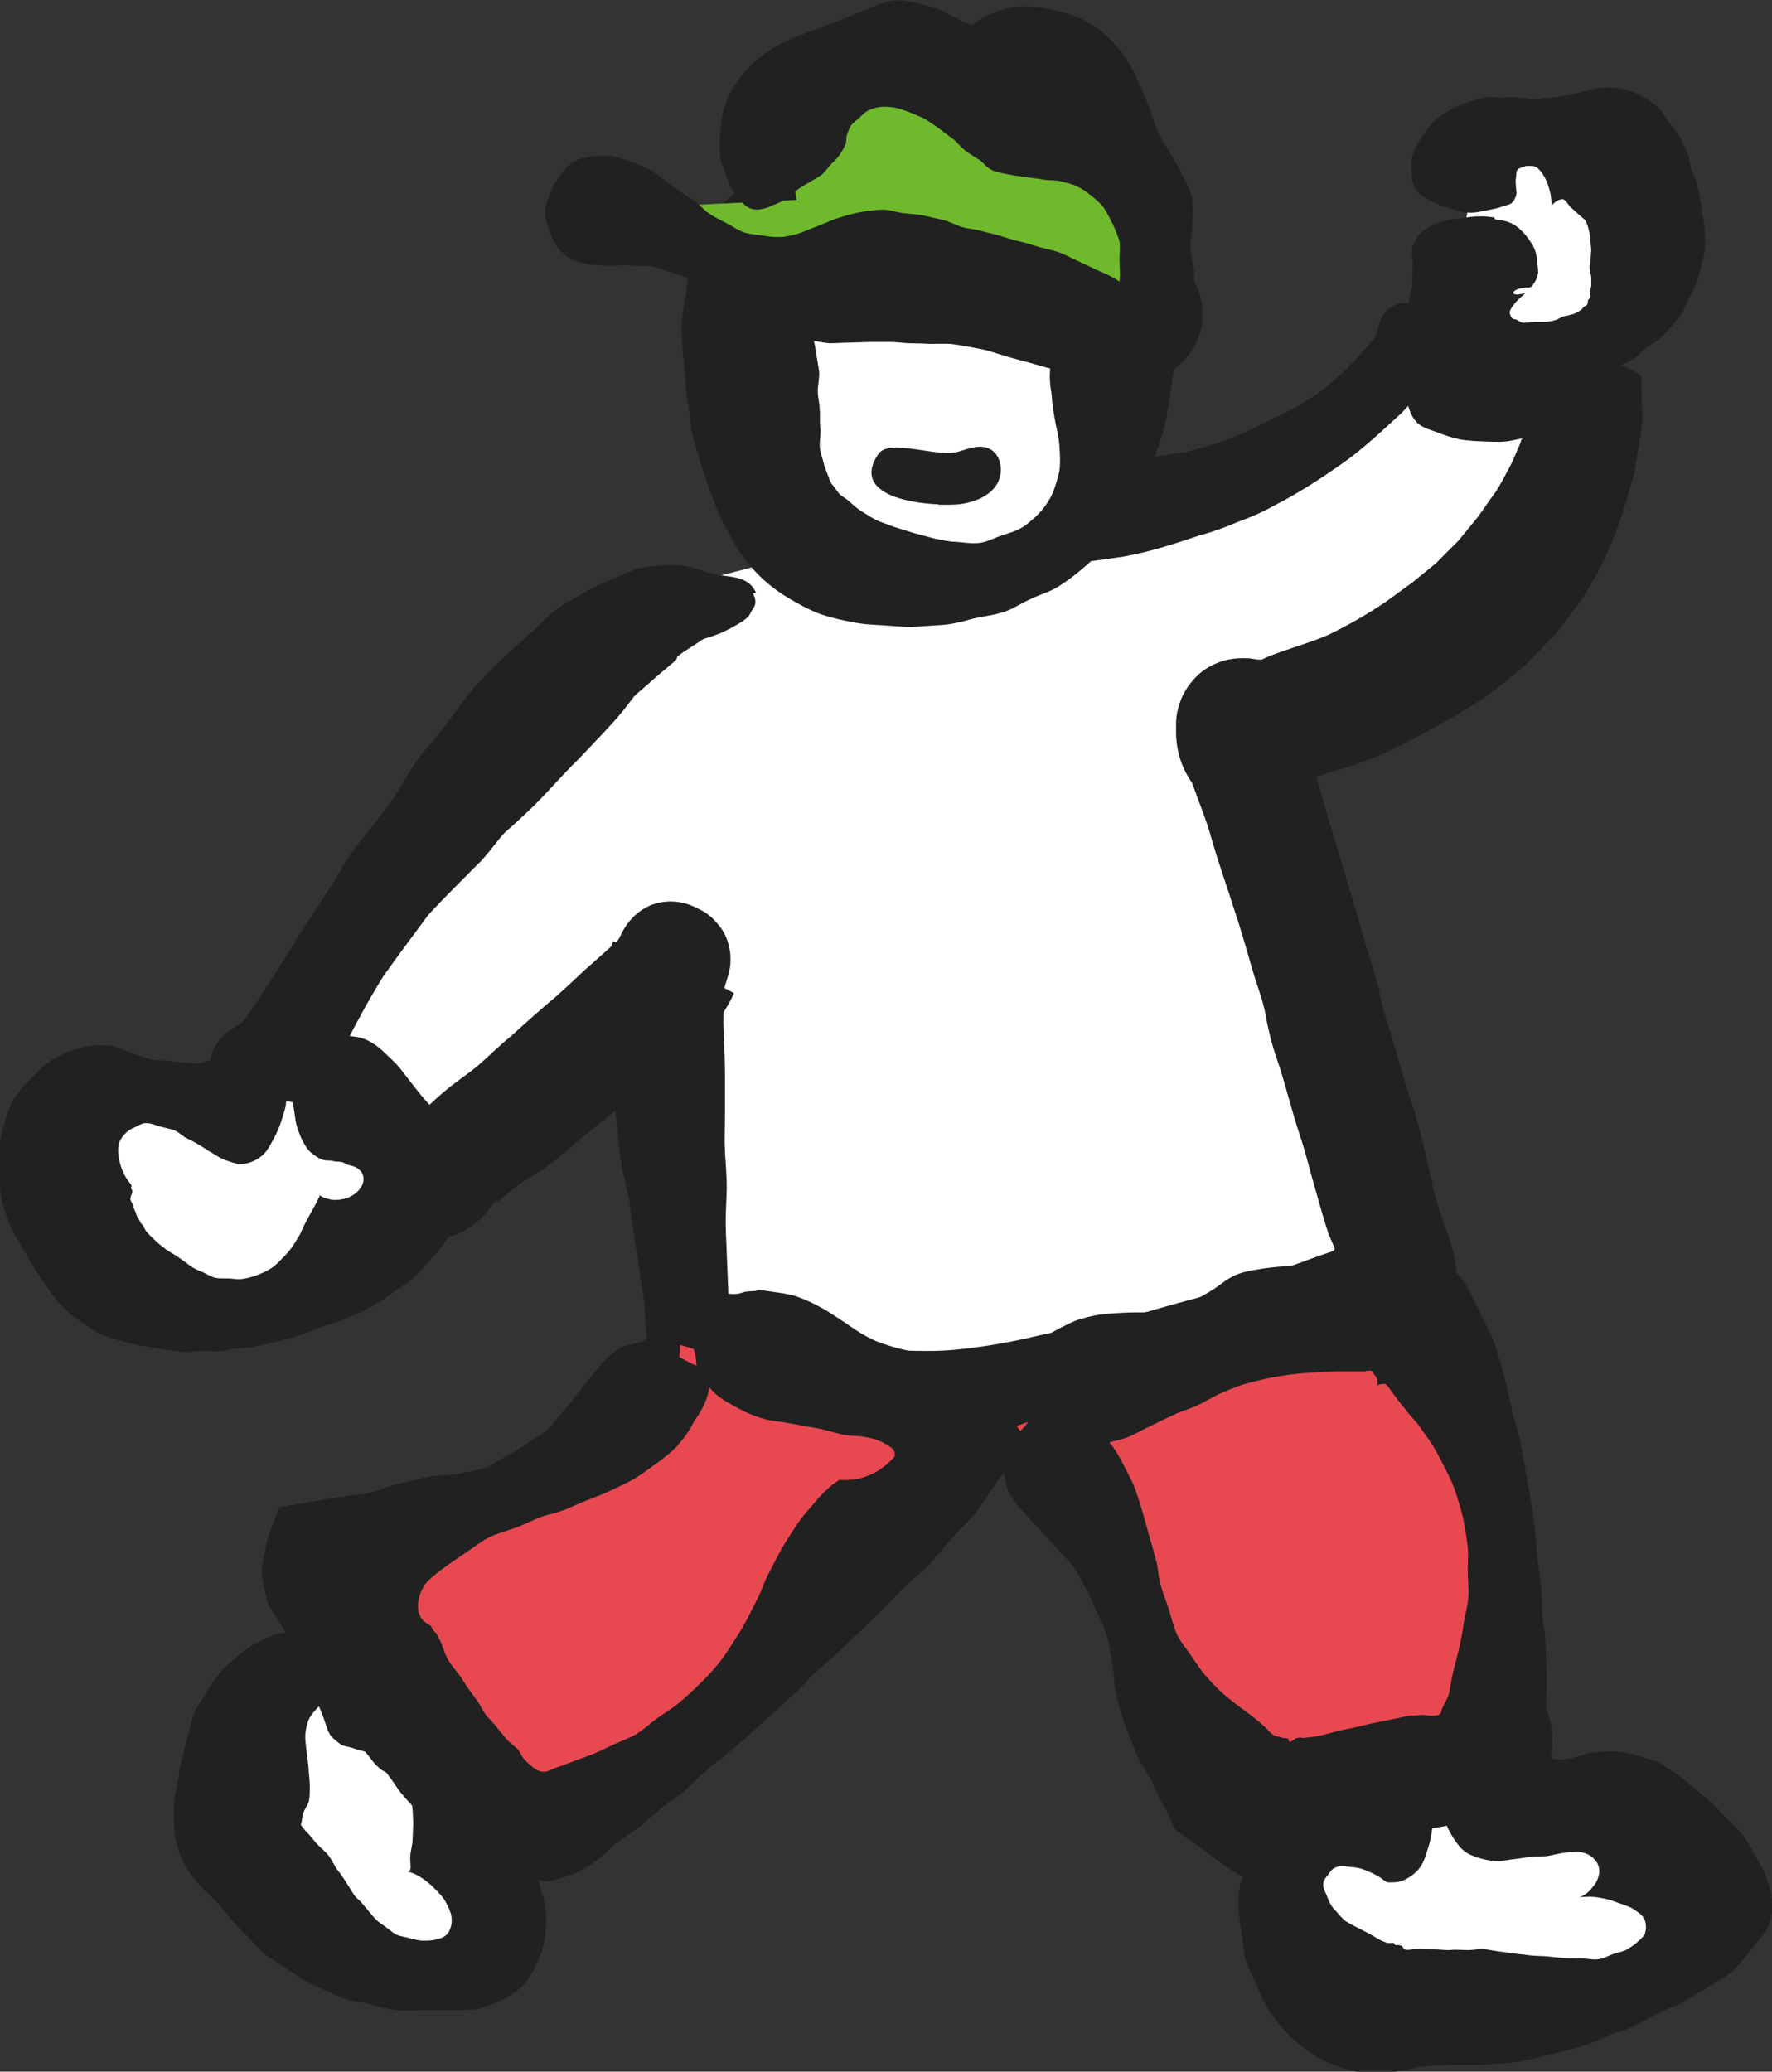 <?xml version="1.0" encoding="UTF-8"?>
<svg id="_レイヤー_2" data-name="レイヤー 2" xmlns="http://www.w3.org/2000/svg" viewBox="0 0 54.8 64.04">
  <rect x="0" y="0" width="54.8" height="64.04" fill="#333333" stroke="none"/>
  <defs>
    <style>
      .cls-1 {
        fill: #6fba2c;
      }

      .cls-2 {
        fill: #212121;
      }

      .cls-3 {
        fill: #fff;
      }

      .cls-4 {
        fill: #e84951;
      }
    </style>
  </defs>
  <g id="design">
    <g>
      <g>
        <g>
          <path class="cls-3" d="M23.26,17.52l9.22-1.25c8.14.13,11.19-6.31,11.19-6.31l6.44,2.04c-1.7,9.18-11.87,10.54-11.87,10.54l5.43,17.33c-18.32,7.14-22.63,1.7-22.63,1.7v-12.23l-7.91,7.25-5.35-3.39s7.23-11.82,12.31-14.84l3.16-.82Z"/>
          <path class="cls-2" d="M23.38,18.33c-.06-.16-.18-.31-.41-.41-.22-.1-.6-.11-.92-.18-.23-.04-.38-.13-.61-.19-.23-.06-.46-.08-.72-.09-.15,0-.33.02-.48.04-.12,0-.31.03-.52.07-.33.14-.67.28-1.02.43-.37.15-.67.35-1.02.54-.18.11-.31.17-.53.34-.2.17-.36.32-.5.46-.14.14-.25.24-.35.33-.15.14-.31.27-.46.41-.31.28-.62.57-.9.88-.57.56-.97,1.28-1.52,1.9l-.37.45c-.05.06-.14.17-.22.29l-.19.3c-.23.41-.3.53-.58.91-.44.64-1.02,1.25-1.44,1.94-.39.69-.84,1.32-1.27,2-.47.74-.91,1.48-1.39,2.19l-.36.52c-.1.15-.23.24-.41.34-.09.08-.23.08-.53.53-.15.25-.21.6-.17.86.02.11.05.24.08.31.03.07.06.13.09.19.06.12.1.17.16.25l.12.15c.09.1.19.21.33.33.18.15.46.28.6.33.16.06.13.06.2.09.1.06.12.1.33.24l.98.74.89.69c.13.11.21.19.35.31.14.13.38.32.49.41l.03.04s.04.06.05.09c.03.04-.03.01.17.23.16.2.6.51.98.61.37.11.64.12.84.12.22,0,.42,0,.81-.12.37-.09.89-.48,1.08-.75l.19-.25.03-.02s.05-.03.07-.04h.04c.1-.08.36-.3.49-.4.13-.1.22-.16.35-.25.13-.09.24-.16.36-.22.12-.07.37-.25.54-.38.19-.15.38-.3.59-.49.2-.18.25-.21.39-.33.32-.26.64-.52.96-.78.16-.13.25-.19.41-.3.19-.14.42-.33.59-.47l.96-.83c.25-.24.51-.48.78-.73.38-.34.71-.87.88-1.26l-.42-.22-.48-.26-.5-.28c-.26-.17-.31-.2-.41-.3-.13-.12-.08-.14-.08-.03,0,.09-.06.34-.19.61l-.07.13.04-.1c.03-.06.07-.13.11-.19.1-.14.11-.18.19-.27.19-.23.25-.05-.19-.15-.14-.03-.34-.07-.55-.15-.26-.08-.53-.16-.78-.25l-.39-.14s0-.02-.02,0l-.09.27c-.13.4-.18.81-.17,1.21,0,.18.01.35.02.51,0,.2,0,.45.02.64l.06.67.07.5c.04.37.08.73.11,1.09.04.43.09.6.12,1.05l.07.61c.03.2.07.48.1.63.07.23.13.55.18.79.03.12.04.33.07.53.03.18.05.36.08.55.11.69.21,1.37.32,2.07.05.46.02,1.01.15,1.46.06.24.14.46.27.66.13.22.35.31.56.4.42.2.92.34,1.33.48.39.13.76.25,1.15.32.77.18,1.56.33,2.34.4.79.05,1.59.05,2.37.04.39,0,.79,0,1.18,0l1.18-.06c.78-.07,1.57-.21,2.33-.36.76-.12,1.5-.17,2.25-.27.8-.1,1.57-.26,2.32-.39.79-.13,1.53-.3,2.27-.49.79-.23,1.6-.46,2.36-.68.53-.16,1.1-.29,1.62-.48.48-.23.95-.46,1.43-.69.09-.22.05-.53.05-.76-.02-.23-.03-.46-.07-.74-.06-.57-.35-1.15-.53-1.75-.25-.89-.35-1.51-.56-2.32-.09-.37-.25-.87-.36-1.17-.11-.35-.21-.7-.33-1.12l-.17-.61-.19-.58-.13-.46c-.04-.18-.08-.37-.12-.56-.07-.28-.13-.49-.2-.7l-.19-.59c-.1-.35-.2-.71-.3-1.06-.23-.75-.45-1.51-.68-2.27l-.16-.53c-.05-.17-.07-.25-.13-.46-.06-.23-.14-.5-.2-.69l-.17-.56-.15-.55c-.07-.26-.17-.5-.29-.74l-.07-.15s-.01-.02,0-.02h0s-.36.19-.36.19l-.31.16c-.33.16-.37.17-.42.19-.03.01,0,0,.05-.01.15-.03.39-.06.81-.06h.33c.11,0,.03,0,.06,0h0s0,0,0,0h0s-.76-.05-.76-.05h-.02s-.18,0-.18,0c-.12,0-.23-.02-.35-.05-.39-.04-.58-.21-.53-.17,0,0,.01.04.02.09,0,.02,0,.13,0,.25,0,.05-.01.11-.03.16.04-.3-.36,2.61-.19,1.38h0s0,0,0,0h0s0,0,0,0c0,0-.05,0,0,0,.35.09.7.13,1.06.11.36-.02.72-.11.97-.2.42-.13.85-.27,1.27-.4.85-.23,1.63-.61,2.4-1.02.77-.42,1.58-.86,2.29-1.38.35-.28.69-.54,1.01-.83l.9-.93c.27-.33.52-.67.77-1,.23-.35.42-.71.62-1.06.39-.78.67-1.54.9-2.4.06-.22.12-.38.17-.63l.12-.74.11-.71c.02-.23-.02-.42-.02-.64,0-.21,0-.42-.01-.63v-.16s-.09-.07-.14-.1c-.1-.06-.21-.12-.31-.17-.11-.05-.22-.08-.34-.1l-.09-.02s-.02-.05-.03-.07c-.05-.02-.11-.03-.17-.05-.24-.06-.49-.14-.75-.2-1.01-.26-1.68-.46-2.42-.66-.38-.11-.68-.22-1.1-.36-.2-.07-.4-.12-.54-.18-.15-.05-.3-.16-.59-.25-.28-.08-.49-.1-.73-.11-.13.01-.34-.03-.66.23-.14.14-.2.3-.23.39l-.04.16c-.05.28-.23.48-.44.68-.44.54-.98,1.02-1.52,1.41-.47.3-.88.53-1.36.74-.5.28-1.11.54-1.71.75-.28.08-.57.16-.86.24-.3.05-.6.09-.91.14-.6.07-1.2.15-1.83.12-.5,0-1.01.01-1.52.02h-.13s-.1,0-.1,0c-.19.02-.38.03-.56.05l-.59.07-.49.05c-.24.02-.77.06-1.14.12-.16.02-.33.05-.49.07-.18.02-.42.06-.61.09-.36.06-.85.18-1.12.26-.33.09-.65.17-.97.26-.32.1-.59.19-.91.3-.31.11-.54.23-.72.34-.2.11-.37.23-.49.33-.21.2-.65.39-.75.62-.13.22-.32.47-.16.65.08.09.23.16.4.23.16.07.35.17.58.24.52.17.94.26,1.47.31.31.03.68.04,1.04.03.34-.01.69-.02,1.11-.07.73-.11,1.42-.13,2.31-.28.17-.02.34-.05.52-.07.21-.03.42-.06.62-.1l.62-.13c.19-.04.32-.07.5-.1l.15-.02h-.14c.76-.07,1.52-.16,2.3-.28.86-.15,1.63-.41,2.38-.66.42-.11.81-.26,1.19-.42.39-.14.76-.3,1.11-.5.75-.38,1.42-.82,2.08-1.28.66-.46,1.27-1.04,1.86-1.58l.83-.89c.17-.2.33-.43.45-.68.06-.13.11-.26.15-.39l.05-.2.02-.1v-.02s0,0,0,0l-.65-.12-.11-.02-.31-.06c-.43-.1-.28-.18-.23.01.06.23.11.45.12,1.35.04.01.08.03.09.04,0-.01,0,.05,0-.03l.03-.24.03-.18.02-.1s0,0-.05.15c-.05.14-.09.23-.16.4-.02.07,0,.03,0,.04.02.03.11.08.21.14.18.12.51.25.6.31.12.07.24.14.36.21.14.08.39.2.58.28.36.16.8.33,1.08.45.87.35.61.32.67.37.02.03-.06.09-.07.1h0s0,.02,0,.02c0-.01-.04.09-.05.13-.11.23-.16.41-.31.69-.15.27-.28.55-.46.81-.19.25-.36.52-.55.77l-.59.72c-.23.22-.45.45-.68.68l-.75.61c-.27.19-.53.39-.8.58-.56.38-1.15.72-1.77,1.02-.61.27-1.39.47-1.92.7-.11.05-.1.05-.16.07-.02,0-.05,0-.07,0h-.04s-.27-.04-.27-.04c-.17,0-.73-.07-1.36.34-.28.18-.53.51-.61.66-.06.1-.11.2-.15.31l-.06.18c-.08.29-.07.36-.08.53v.29c0,.2.03.49.13.81.1.32.26.57.29.62.03.04.06.08.08.12.19.54.45,1.18.56,1.59.29,1.01.5,1.55.76,2.38.12.36.23.72.34,1.1.11.37.2.73.36,1.2.13.37.22.71.26.94.02.16.11.55.17.77.06.23.14.47.22.7.21.62.41,1.48.71,2.36.11.35.21.72.31,1.1.12.41.23.82.35,1.23l.17.55s.04.09.06.14l.12.28c.06.13-.09.14-.17.17l-.32.11c-.66.24-1.33.48-1.99.72-.76.28-1.53.52-2.31.72-.78.21-1.53.46-2.32.62-.78.17-1.58.28-2.35.47-.77.17-1.55.3-2.33.37-.78.07-1.57,0-2.33.01-.76,0-1.51-.04-2.21-.22-.37-.06-.68-.18-1.03-.25-.18-.04-.33-.09-.48-.15l-.23-.09-.15-.05c-.11-.03-.15-.06-.23-.09-.07-.03-.16-.03-.21-.09-.07-.14-.07-.29-.06-.44-.03-.75-.06-1.5-.09-2.24-.02-.47,0-.64.02-1.22.02-.43-.04-1.07-.05-1.31-.02-.37,0-.7,0-1.19,0-.42,0-.83,0-1.24,0-.4-.03-.94-.04-1.25-.02-.4,0-.65.02-1.18v-.04c0-.09,0-.17.03-.25l.09-.29c.03-.12.08-.28.07-.56,0-.25-.1-.62-.27-.87-.37-.5-.6-.56-.83-.68l-.19-.08c-.09-.03-.19-.05-.28-.07-.1-.02-.27-.03-.4-.02-.16.01-.35.05-.51.12-.34.14-.57.39-.67.52-.12.16-.17.25-.21.33l-.08.16c-.04.07-.09.13-.15.17l-.67.6c-.23.19-.55.5-.73.67l-.41.37-.47.4c-.32.28-.63.56-.94.84-.28.22-.75.68-.93.83-.29.26-.46.35-.91.7-.21.17-.39.32-.6.52-.22.21-.26.24-.48.42-.23.19-.42.41-.59.65-.04.05-.1.14-.1.14h0s.22.14.22.14l.4.28c.09.06.23.17.27.2.18.16.09.13.04-.05-.03-.08-.04-.15-.08-.29-.01-.06-.02-.12-.03-.19l-.04-.25-.02-.26v-.11s0,0,0,0c0,0,0,0,0,.03v.13c.02.17.01.37.01.48.01.54-.22.75,0,.45.04-.05.12-.14.18-.21l.48-.48c.15-.15.13-.11.13-.11,0,0,0,0,0,0l-.03-.04c-.07-.09-.15-.18-.23-.26-.16-.17-.34-.32-.53-.46-.17-.13-.21-.17-.31-.27-.68-.58-1.19-.94-1.77-1.37l-.87-.63c-.28-.19-.57-.36-.9-.47l-.22-.08h0s0,0,0,0h0s-.07.2-.07.2l-.08.23-.12.36-.11.28c-.16.38-.12.22.02.07.08-.1.16-.17.29-.31.11-.1.28-.25.45-.4l.13-.1h0s0,0,0,0l-.81.64h0s-.02.02-.02.02l-.06.06c-.09.07-.18.14-.27.2l-.22.13c-.06.03-.15.06-.17.07-.19.06-.13-.08.13.22.09.09.08.1.28.35l.23.31.32.47.18.26h0s0,0,0,0h0s0,0,0,0l.09-.06c.47-.32.83-.73,1.08-1.17l.1-.17.05-.1.1-.19.19-.37c.39-.78.8-1.55,1.28-2.32.49-.69.94-1.28,1.38-1.88.52-.57,1.03-1.06,1.55-1.59.1-.08.33-.36.47-.54.15-.19.26-.33.34-.41.04-.04.07-.07.09-.08l.2-.18.41-.38c.54-.5,1.03-1.1,1.57-1.62l.76-.8.43-.47c.19-.22.33-.4.42-.52l.1-.13s0-.02.09-.1l.38-.33c.25-.23.49-.42.7-.6.06-.05.14-.12.17-.16.01-.03.02-.05.02-.07.13-.13.57-.39.73-.5.04-.03.06-.05.16-.08.1-.03.26-.08.38-.13.26-.1.42-.2.6-.3.44-.25.36-.33.47-.47.14-.19.07-.35,0-.5Z"/>
        </g>
        <g>
          <path class="cls-3" d="M45.38,6.56s.47-3.34,2.83-2.98c2.36.35,4.04,5.9,1.9,7.2-2.14,1.3-5.56,0-5.56,0l.83-4.22Z"/>
          <path class="cls-2" d="M46.21,6.72c-.17-.02-.33-.04-.5-.03-.17,0-.32.03-.48.05-.21.03-.41.05-.57.09-.19.05-.34.12-.47.19-.14.08-.27.18-.35.29-.08.12-.14.25-.17.38-.03.13.02.27.02.41-.01.18-.01.39-.01.59.01.19-.08.39-.1.59-.01.19.01.36.01.54,0,.19,0,.36-.05.54-.04.17-.09.35-.13.55-.04.19-.06.4-.07.61,0,.2,0,.42.08.6.06.16.07.27.12.41.05.13.09.31.23.47.12.18.38.26.61.34.24.09.48.18.76.24.27.05.58.06.87.07.27.01.52.02.78-.04.12-.03.25-.05.38-.08.11-.03.17-.07.26-.11.15-.08.31-.16.45-.26.14-.09.27-.27.4-.38.13-.12.26-.25.39-.37.13-.12.26-.21.38-.31.12-.1.24-.2.35-.3.12-.09.25-.18.38-.27.13-.09.26-.17.38-.25l.09-.05c.1-.05.22-.1.32-.17.13-.09.22-.21.34-.31.12-.1.27-.16.4-.27.13-.11.25-.24.36-.37.12-.14.24-.28.34-.43.11-.16.17-.36.25-.5.08-.16.16-.32.22-.48.05-.16.09-.32.13-.48.04-.16.09-.33.11-.5.02-.17,0-.34,0-.52.01-.17-.02-.33-.06-.5-.04-.16-.03-.32-.07-.49-.03-.16-.07-.32-.1-.49-.02-.17-.12-.31-.18-.47-.05-.16-.06-.34-.12-.5-.06-.16-.14-.31-.22-.47-.08-.16-.17-.26-.33-.47-.14-.19-.26-.41-.44-.56-.18-.15-.38-.26-.57-.35-.19-.09-.39-.15-.59-.18-.21-.03-.42-.02-.62,0-.2.03-.38.09-.56.14-.18.05-.35.08-.52.11-.16.03-.31.04-.46.05-.16,0-.31.07-.46.06-.15,0-.31-.07-.48-.07-.1,0-.2,0-.29,0-.07,0-.14,0-.21.01-.14,0-.29-.03-.43-.02-.16.02-.33.08-.52.13-.17.05-.35.12-.53.21-.17.09-.35.2-.52.33-.17.14-.3.33-.43.51-.13.18-.25.4-.32.6-.04.14-.05.26-.04.48,0,.21.03.43.14.62.11.15.27.23.44.32.17.09.34.16.54.22.19.06.39.13.59.15.2.02.39-.02.58-.06.22-.04.4-.08.53-.13.15-.04.25-.07.3-.12.05-.05.12-.18.13-.29,0-.06-.02-.14-.02-.22,0-.08-.02-.16,0-.24.02-.08,0-.19.04-.25.04-.07.13-.07.19-.1.06-.03.13-.04.21-.03.06,0,.1,0,.16.02.02,0,.04.02.05.03.07.05.15.15.21.25.06.09.11.22.15.34.04.13.06.2.07.29.01.09.02.13.02.18,0,.04,0,.09,0,.1,0,.01,0-.01.02-.02,0,0,0,.01.02,0,.02-.02.06-.07.1-.09.03-.02.08-.05.13-.06.05,0,.06-.05.15.03.07.06.11.15.18.21l.22.2c.07.07.17.13.23.21.05.09.08.18.1.28.03.1.05.19.05.29,0,.11.02.21.03.31,0,.1-.02.2-.02.3,0,.1-.04.19-.03.29,0,.09.04.18.05.28,0,.09,0,.16,0,.24,0,.09-.03.12-.03.15,0,.03-.01.07-.02.1,0,.03.03.09.02.13,0,.04-.06.05-.07.09-.01.04,0,.1-.03.14-.01.02-.03.02-.04.03-.02.01-.05.02-.06.04-.03.03-.06.07-.1.1-.06.04-.14.09-.23.12l-.29.07c-.1.03-.19.1-.28.12-.1.03-.2.05-.31.05h-.33s-.18.02-.18.02c-.06,0-.13.02-.19,0-.06-.01-.1-.06-.15-.08-.05-.02-.12-.02-.15-.05-.04-.03-.06-.09-.07-.12-.01-.04-.02-.07,0-.12.02-.05.06-.11.12-.19.06-.08.14-.16.2-.21.06-.06.13-.11.14-.13.02-.02-.1.02-.18.03-.09.01-.15,0-.18-.03-.02-.03.02-.07.07-.1.06-.04.15-.06.25-.07.09-.03.16.02.24-.04.09-.1.16-.22.19-.35.04-.12,0-.26-.01-.38-.01-.13-.02-.27-.08-.42-.06-.15-.16-.29-.27-.43-.13-.15-.27-.3-.48-.39-.15-.07-.32-.09-.48-.11Z"/>
        </g>
        <g>
          <path class="cls-3" d="M8.88,34.04c-2.55-.44-5.63.04-6.5,1.42-.78,1.25-.15,3.04,1.09,3.85,2.05,1.33,9,.89,9.11-2.4.05-1.56-1.65-2.51-3.7-2.87Z"/>
          <path class="cls-2" d="M9.03,33.23c-.02.17-.03.33-.02.51.01.17.04.33.07.49.04.22.05.42.1.58.06.2.12.35.19.48.08.15.16.27.26.35.1.08.21.16.32.2.11.05.24.02.35.05.11.03.16.01.25.03.08,0,.13.07.22.09.08.02.19.04.26.09.08.05.16.12.19.21.03.09.03.18,0,.28-.03.09-.1.18-.18.26-.08.07-.17.13-.27.17-.1.04-.22.06-.32.07-.1.01-.23,0-.3-.03-.08-.02-.13-.03-.18-.06-.05-.02-.1-.07-.11-.08-.01-.01,0,0,.02.03.03.01-.05.11-.08.2-.05.1-.11.2-.17.31-.07.12-.13.24-.2.37-.07.13-.12.28-.2.41-.08.13-.16.26-.25.38-.09.12-.2.23-.31.34-.1.11-.22.21-.34.28-.12.07-.26.13-.39.18-.13.05-.28.09-.42.11-.14.03-.28,0-.43-.01-.14-.01-.29.01-.43-.02-.14-.03-.27-.12-.4-.18-.14-.05-.27-.11-.39-.2-.12-.09-.24-.18-.36-.26-.12-.09-.24-.14-.35-.22-.11-.08-.22-.16-.32-.26-.1-.09-.19-.17-.26-.25-.07-.07-.13-.18-.14-.22-.02-.05-.07-.07-.09-.11-.02-.04-.05-.11-.09-.16-.04-.05-.05-.15-.09-.22-.03-.06-.06-.13-.07-.19-.01-.06-.07-.11-.07-.17,0-.04.05-.17.06-.18,0-.03,0-.05,0-.08,0-.02-.04-.05-.04-.08,0-.03.04-.05.01-.09-.02-.04-.08-.1-.12-.16-.04-.06-.09-.14-.13-.24-.05-.1-.09-.22-.12-.36-.03-.13-.05-.28-.03-.42.01-.14.08-.26.18-.37.09-.11.2-.18.32-.23.12-.05.24-.15.39-.13.14,0,.29.08.43.11.14.04.28.06.41.11.11.04.21.14.32.21.12.07.25.12.38.2.12.07.23.14.35.22.11.06.23.14.35.21.12.07.24.1.35.14.12.04.23.07.35.06.12-.01.23-.03.35-.09.11-.05.23-.12.34-.24.11-.12.2-.29.29-.46.09-.17.17-.35.23-.54.06-.2.14-.4.15-.6.01-.2-.04-.39-.09-.58-.06-.22-.11-.4-.21-.53-.12-.16-.26-.26-.42-.32-.16-.05-.33-.1-.51-.07-.16.02-.33.06-.5.09-.16.03-.32.08-.49.1-.17.01-.32.12-.47.13-.17.02-.33-.02-.49-.03-.16,0-.32-.03-.49-.05-.16-.01-.33,0-.51-.04-.16-.04-.33-.11-.52-.17-.17-.05-.34-.14-.53-.21-.2-.06-.4-.06-.61-.06-.21,0-.43.05-.65.12-.21.06-.53.19-.77.35-.25.16-.46.37-.66.59-.2.21-.41.43-.55.69-.14.26-.21.53-.29.81-.07.27-.1.55-.12.83-.02.28-.02.55.01.82.03.27.05.55.13.8.08.25.18.53.27.71.1.22.24.41.35.61.12.2.23.39.35.59.12.19.24.37.37.55.12.2.28.39.46.58.17.19.4.37.63.53.23.15.48.31.7.4.22.09.44.14.63.19.2.06.38.11.58.13l.58.1.58.08c.2.03.38-.02.57-.03.19-.01.37.03.56.01.19-.01.37-.06.55-.08.18-.02.37-.03.56-.06l.54-.12.54-.13.54-.17c.18-.06.34-.16.52-.21.18-.06.36-.1.53-.17l.52-.22c.17-.08.35-.17.53-.27.17-.09.39-.25.58-.39.2-.14.42-.26.6-.42.19-.16.34-.35.51-.53.17-.18.33-.37.48-.57.15-.2.27-.43.39-.65.11-.2.22-.41.3-.64.08-.22.15-.46.18-.7.03-.25.05-.5-.02-.75-.08-.34-.3-.58-.51-.79-.24-.23-.45-.43-.67-.63-.21-.19-.36-.38-.52-.58-.16-.2-.32-.41-.49-.63-.15-.2-.42-.43-.56-.57-.16-.15-.35-.28-.54-.36-.19-.08-.4-.1-.6-.11-.2-.01-.4-.03-.59.02-.19.04-.37.13-.54.23-.19.11-.37.24-.48.44-.08.14-.09.31-.11.48Z"/>
        </g>
        <g>
          <path class="cls-3" d="M14.18,54.06c-.78-.77-1.66-1.44-2.6-1.99-.2-.12-.4-.23-.63-.26-1.7-.24-3.55,3.17-3.72,4.5-.03.19-.03.39.04.57.08.22.26.4.43.56,1.12,1.09,2.3,2.21,3.78,2.71.78.26,1.6.34,2.42.38.42.02.88.02,1.21-.24.48-.39.44-1.13.31-1.73-.39-1.68-1.24-3.5-2.48-4.71-.57-.55-2.04-1.71-3.07-1.57-.17.02-.33.08-.5.21"/>
          <path class="cls-2" d="M8.87,51.81c.11.13.23.24.37.35.14.1.28.19.4.3.16.15.25.33.3.47.07.17.11.31.15.42.04.13.09.25.16.33.07.08.17.15.28.24.11.07.25.07.39.12.12.05.26.07.4.12.13.06.23.18.37.24.13.06.28.11.41.19.14.09.24.22.33.35.09.14.16.28.22.43.06.14.1.3.1.49.02.17.02.34.03.51l-.02.49c0,.16-.06.34-.07.5-.02.14.03.36,0,.42-.02.08-.09.08-.11.08-.02,0,.01,0,.04,0,.03,0,.09.02.16.05.07.03.16.07.26.14.11.07.21.15.33.26.11.11.27.26.37.41.09.15.17.31.21.46.01.06.02.12.02.18,0,.08-.01.15-.03.21-.03.11-.08.21-.17.27-.08.06-.19.1-.31.12-.12.03-.25.03-.39.03-.14,0-.28-.05-.42-.08-.13-.04-.27-.05-.4-.11-.11-.06-.25-.18-.37-.27-.14-.08-.26-.19-.36-.31-.1-.12-.2-.24-.3-.36-.1-.13-.22-.19-.3-.33l-.25-.4c-.09-.13-.17-.25-.26-.36-.09-.13-.15-.29-.25-.41-.09-.12-.22-.22-.33-.33-.1-.1-.2-.25-.32-.37-.12-.11-.2-.26-.31-.39-.1-.11-.26-.27-.27-.32h0s-.24.19-.24.19c-.15.13-.28.22-.37.28-.2.13-.27.16-.36.19.08-.03.23-.06.49-.06.19-.02,1.01.06.8.02.02-.01.02-.08.06-.18.03-.09.03-.22.07-.34.03-.12.13-.23.17-.36.03-.13.03-.28.03-.43,0-.14-.01-.3-.03-.46,0-.16-.03-.33-.05-.51-.02-.18-.05-.36-.06-.55-.01-.18.04-.38.08-.51.04-.13.12-.24.21-.34.09-.09.18-.23.31-.27.13-.04.27,0,.39.03.12.03.24.06.34.14.08.07.15.2.2.3.06.11.12.21.16.33.03.12.05.24.05.34,0,.05,0,.1,0,.14-.01.04,0,.09.05.16.08.13.19.23.27.35.09.12.19.22.3.3.12.08.26.12.4.16.14.04.29.06.47.04.17-.02.35-.1.53-.18.18-.08.35-.17.51-.3.16-.13.34-.24.47-.4.12-.16.18-.36.23-.55.07-.22.12-.41.1-.58-.02-.21-.09-.39-.2-.54-.11-.15-.26-.27-.43-.38-.16-.09-.33-.17-.51-.26-.16-.08-.35-.14-.52-.22-.22-.11-.46-.19-.65-.3-.21-.12-.39-.29-.61-.39-.22-.1-.43-.19-.67-.25-.23-.06-.48-.06-.72-.08-.23-.02-.47-.05-.72-.05-.23,0-.48,0-.75.05-.27.04-.55.17-.82.32-.27.14-.54.37-.76.57-.18.15-.32.3-.47.49-.14.18-.25.37-.36.57-.12.19-.27.37-.33.58-.08.2-.12.42-.18.63-.06.21-.1.41-.16.62-.05.22-.1.43-.13.66-.03.23-.11.47-.13.75-.02.31-.03.55.01.99.03.22.08.48.2.75.11.26.25.47.38.63.26.34.47.5.58.62.13.13.26.25.37.4.12.15.25.29.37.44.13.15.29.29.43.44.15.15.28.31.44.45.14.14.37.24.55.37l.56.37c.18.13.4.24.62.33l.67.29c.22.1.46.12.69.16.12.02.23.05.34.09.16.04.32.08.48.11.33.07.63.04.92.03h.9c.29,0,.59,0,.86-.04.26-.06.49-.15.72-.26.19-.08.36-.19.53-.32l.11-.09c.19-.18.33-.42.44-.65.12-.23.21-.47.26-.72.05-.25.07-.5.07-.75,0-.25-.04-.52-.13-.79l-.22-.8c-.06-.26-.08-.54-.14-.81-.06-.27-.21-.53-.26-.72-.06-.2-.1-.4-.14-.6-.04-.21-.09-.41-.15-.61-.04-.19-.08-.38-.12-.58-.04-.19-.08-.39-.14-.58-.05-.2-.14-.39-.26-.56-.18-.23-.41-.35-.62-.47-.24-.12-.41-.29-.64-.41-.2-.13-.34-.29-.47-.46-.13-.18-.24-.37-.35-.58-.13-.18-.29-.37-.47-.55-.17-.18-.37-.34-.59-.47-.2-.14-.49-.18-.8-.24-.3-.06-.66-.11-1.04-.06-.39.06-.75.19-1.15.45-.43.29-.61.64-.59.88.02.18.14.3.25.43Z"/>
        </g>
        <g>
          <path class="cls-3" d="M44.33,55.87c-1.05.02-1.96.36-3.17.72-.3.09-.62.2-.8.45-.23.33-.13.77-.03,1.16.26.99.53,1.99,1,2.89.19.37.44.73.8.92.34.18.74.19,1.12.18,3.38-.05,6.74-1.01,9.64-2.76.17-.1.35-.22.43-.41.06-.16.04-.33,0-.5-.35-1.32-1.79-2.06-3.14-2.25-1.56-.21-3.15,0-4.7-.3-.41-.08-.79-.11-1.15-.11Z"/>
          <path class="cls-2" d="M44.32,55.04c.01.17.04.34.09.5.05.17.12.32.18.48.09.21.14.41.22.56.1.19.19.33.29.45.08.12.23.25.43.33.19.08.39.13.6.16.2.03.42-.01.61-.04.19-.02.37-.05.57-.08.18-.03.39,0,.57-.03.17-.03.34-.08.52-.1.17-.02.42-.04.53-.01.11.03.21.07.29.13.08.06.14.14.18.21.04.08.06.17.06.26,0,.09-.04.2-.08.29-.04.09-.13.19-.19.26-.06.07-.11.11-.17.15-.06.04-.15.08-.18.09-.03,0,.02,0,.07-.01.04,0,.14-.01.25-.01.12,0,.25.02.41.05.16.03.32.08.47.14.15.05.36.12.47.19.11.07.22.15.29.23.07.09.09.17.1.27.01.09,0,.17-.03.25v.03c-.06.09-.15.17-.24.25-.09.08-.21.16-.33.23-.13.07-.29.09-.43.14-.14.05-.27.13-.42.15-.13.03-.33-.01-.5-.02-.18,0-.36,0-.53-.01-.18-.01-.35-.03-.53-.05-.18-.02-.35-.01-.53-.03l-.51-.06-.51-.07c-.17-.02-.33-.06-.5-.07-.16,0-.32.04-.49.03-.16,0-.33-.02-.5,0-.16.01-.32-.02-.48-.02-.16,0-.32,0-.48-.01-.14-.01-.36.04-.42.02-.08-.01-.08-.09-.11-.11-.03-.02-.06-.02-.09-.03-.03-.01-.07,0-.11,0-.03-.01-.03-.07-.07-.07-.04,0-.12.01-.19,0-.08-.03-.18-.06-.31-.14-.14-.09-.3-.17-.47-.26-.16-.08-.34-.17-.5-.27-.15-.11-.27-.29-.37-.38-.09-.11-.15-.23-.2-.36-.04-.13-.14-.27-.13-.4,0-.13.09-.22.16-.31.06-.09.13-.19.27-.23.11-.04.28-.01.4,0,.14.01.28.03.42.08.13.05.25.1.36.16.1.05.19.11.25.16.08.04.08.07.17.08.13,0,.28,0,.41-.05.13-.04.27-.14.36-.21.09-.07.18-.16.26-.31.08-.14.13-.33.19-.51.06-.19.1-.38.12-.58.02-.2.07-.42.04-.62-.03-.2-.14-.37-.24-.54-.12-.2-.24-.36-.39-.46-.19-.12-.4-.18-.61-.19-.21,0-.4.04-.59.12-.19.07-.33.15-.56.26-.22.11-.45.23-.67.34-.23.11-.42.24-.63.32-.24.08-.48.14-.67.24-.2.11-.4.23-.57.39-.17.16-.28.39-.4.58-.12.18-.23.36-.34.57-.09.19-.2.39-.28.63-.08.25-.09.54-.07.86.01.32.08.67.13,1.01.02.2.01.37.1.6.07.21.18.41.28.62.1.21.15.4.31.69.12.24.34.52.56.77.21.25.46.46.71.64.26.19.53.35.82.46.29.11.6.22.91.24.31.03.62.02.93-.01.31-.03.6-.11.77-.14.2-.03.39-.05.58-.06.2,0,.39-.02.58-.02.21,0,.41,0,.62,0,.21,0,.41,0,.62-.03.21-.02.41-.02.62-.05.2-.03.4-.09.61-.12l.6-.15.6-.15c.2-.05.4-.12.59-.19.19-.07.38-.18.57-.25.1-.04.19-.06.3-.09.14-.05.29-.11.42-.17l.79-.42c.27-.14.56-.21.82-.38l.77-.46.4-.24c.1-.08.22-.14.29-.22l.45-.51c.15-.17.25-.35.39-.51.16-.16.23-.32.3-.54.07-.22.08-.48.04-.72-.04-.24-.11-.47-.2-.69-.09-.22-.22-.43-.34-.64-.12-.2-.22-.41-.37-.59-.15-.19-.33-.35-.5-.52-.16-.17-.32-.34-.5-.51-.18-.16-.38-.32-.58-.48-.17-.15-.36-.3-.56-.44-.21-.13-.41-.3-.68-.36-.27-.08-.54-.18-.84-.23-.42-.06-.79-.02-1.12.03-.3.09-.44.15-.68.18-.2.03-.38,0-.56-.06-.16-.06-.31-.15-.46-.24-.15-.09-.3-.17-.45-.25-.16-.06-.27-.14-.41-.16-.13-.03-.27.02-.41.04l-.23.04c-.13,0-.25.03-.38.06-.24.06-.46.17-.65.29-.22.14-.42.29-.51.51-.07.15-.04.32-.03.49Z"/>
        </g>
        <g>
          <path class="cls-4" d="M21.05,41.57s-6.31,7.24-10.67,7.24c0,0,2.86,6.97,6.5,7.44,0,0,12.36-8.5,12.95-12.04l-8.78-2.63Z"/>
          <path class="cls-2" d="M21.08,40.72c.01.17.05.33.13.5.08.17.18.33.25.5.09.23.04.43.12.63.1.25.31.5.49.68.2.22.63.43.79.52.18.1.45.22.73.3.26.08.55.09.84.15.27.05.55.1.83.15.27.04.55.15.83.2.33.06.39.02.59.06.18.03.36.06.51.13.15.06.28.14.37.21.07.05.11.11.11.2,0,.03.02.04-.01.08-.14.17-.31.3-.47.41-.16.11-.35.18-.49.23-.14.05-.3.07-.4.07-.11.01-.18.02-.24.01h-.05s-.02-.02-.02-.02c-.02,0-.05.04-.08.05-.12.08-.23.16-.33.26-.21.18-.38.41-.57.62-.18.2-.34.42-.48.64-.14.22-.29.45-.42.69l-.37.71c-.12.23-.19.48-.31.71l-.36.71c-.13.24-.28.47-.43.7-.14.23-.29.45-.46.65-.17.21-.36.41-.56.6-.19.19-.4.38-.61.56-.21.18-.45.32-.68.48-.22.16-.43.36-.66.5-.24.14-.5.22-.74.34-.26.12-.51.25-.77.34-.27.1-.52.19-.78.29-.25.08-.33.12-.46.18-.1.02-.22.01-.32-.05l-.08-.05c-.12-.09-.22-.18-.3-.27-.08-.09-.13-.2-.18-.28-.06-.09-.33-.26-.45-.44-.15-.17-.28-.36-.45-.53-.16-.14-.26-.4-.4-.59-.14-.2-.29-.38-.42-.6-.13-.21-.31-.4-.44-.61-.14-.2-.18-.48-.31-.7l-.07-.14s-.08-.08-.12-.13c-.04-.05-.01-.09-.1-.14-.09-.04-.23-.15-.27-.24-.02-.04-.05-.1-.07-.18-.02-.08-.02-.2,0-.33.02-.13.07-.29.17-.44.05-.14.34-.36.58-.55.24-.17.47-.33.71-.49.24-.16.47-.35.73-.48.25-.12.53-.19.8-.29.27-.09.52-.23.78-.33.21-.08.43-.11.64-.19.24-.08.49-.21.75-.31.24-.1.51-.19.76-.31.24-.12.5-.23.74-.37.25-.14.47-.32.7-.48.23-.17.46-.34.65-.55.19-.21.35-.44.48-.69l.05-.09.1-.14c.18-.28.31-.57.35-.86.03-.19.02-.36-.02-.5l-.02-.04v-.02s-.01,0-.01,0h0s0,0,0,0l-.21-.09h0s-.02,0-.02,0l-.07-.03c-.17-.06-.35-.16-.48-.23-.06-.03-.12-.06-.17-.1-.03-.02-.04-.03-.06-.05-.02-.03.04.05.07.19l.04.22c0,.06,0,.02,0,0v-.08c0-.2.08-.41.04-.61-.05-.17-.18-.47-.66-.37-.27.08-.45.27-.55.29-.09.02-.17.04-.26.06-.14.04-.26.07-.36.11-.02,0-.07.03-.13.08-.21.16-.41.36-.59.58-.17.2-.34.41-.51.63-.16.21-.32.43-.51.63-.19.21-.33.44-.52.61-.21.18-.45.3-.66.45-.22.16-.44.28-.66.4-.22.12-.44.27-.68.36-.23.07-.48.1-.73.15-.23.04-.46.06-.71.07-.24.01-.48.08-.7.14-.23.06-.45.09-.66.16l-.16.05-.08.02s-.06.02-.13.06c-.06.03-.08.02-.12.04-.24.1-.62.1-.94.16-.65.09-1.29.21-1.93.32l-.12.02s-.02.05-.04.08l-.06.16-.11.28c-.07.17-.13.32-.16.45-.04.13-.05.22-.07.34-.05.21-.11.45-.12.62,0,.28.06.46.16.9.02.21.24.46.36.68l.42.68c.28.44.53.91.79,1.33l.41.58.27.36c.18.25.43.45.61.69.2.25.39.49.58.73.2.25.4.5.57.76.18.28.45.53.68.8.24.26.48.53.76.76l.22.19.31.24c.21.15.44.29.67.41.47.23.97.36,1.47.44l.58.09c.29-.07.6-.15.87-.27.21-.1.41-.22.62-.37.2-.13.43-.4.56-.5l.76-.54c.25-.18.46-.4.7-.59.23-.19.51-.35.73-.55l.67-.63c.23-.2.49-.37.72-.57l.69-.61.68-.61.68-.62c.22-.21.42-.45.64-.65.23-.21.47-.4.69-.61.22-.21.44-.42.66-.63l.65-.64.64-.65c.22-.22.46-.41.69-.62l.17-.17.22-.26.44-.51c.29-.34.68-.64.9-1.02.25-.36.51-.75.79-1.12.28-.35.38-.69.55-1.04.14-.35.31-.75.4-1.15l.02-.1c-.28-.22-.5-.4-.77-.55-.22-.11-.44-.25-.73-.32-.3-.07-.6-.12-.88-.17-.61-.1-1.15-.23-1.72-.36-.27-.06-.5-.13-.73-.21-.2-.07-.27-.11-.41-.18-.25-.13-.48-.29-.71-.45-.23-.15-.46-.31-.71-.45-.24-.14-.51-.26-.78-.36-.14-.05-.27-.07-.42-.1l-.55-.08c-.2-.03-.26-.02-.29,0-.04.01-.13.01-.24.02-.22,0-.23.13-.7.06-.28-.05-.68-.07-.88,0-.22.06-.35.15-.44.26-.12.15-.09.32-.08.49Z"/>
        </g>
        <g>
          <path class="cls-4" d="M31.44,44.08s6.76,9.21,7.23,12.16l7.31-2.01s.35-12.45-2.3-14.37l-12.24,4.22Z"/>
          <path class="cls-2" d="M30.9,43.44c.12.12.26.21.43.29.17.07.36.12.51.21.21.12.27.32.44.44.21.15.52.24.78.29.29.07.82-.03.99-.05.11-.01.2-.03.32-.05.14-.03.28-.07.41-.11.26-.08.5-.24.76-.36.24-.12.49-.24.75-.36.24-.12.53-.19.79-.32.26-.13.48-.27.74-.38.28-.12.52-.22.83-.3.31-.08.61-.15.92-.2.31-.05.58-.08.87-.1l.88-.05h.88c.07-.02.15-.02.21-.02.02.02.04.04.05.06l.08.11c.04.07.06.1.06.16,0,.02,0,.04,0,.07,0,.04-.02.08-.03.09-.01.02,0-.02.03-.03.02-.02.07-.04.13-.05.03,0,.07,0,.11,0,.04.03.1.09.17.2.14.19.28.38.44.57.14.2.32.36.47.57.14.21.3.41.43.63.13.22.25.47.37.7.12.23.23.47.31.72.08.25.16.51.22.77.05.26.1.53.13.8.04.27.01.54.01.81,0,.27.04.55.02.82-.02.27-.1.53-.14.79-.04.28-.09.55-.15.81-.07.27-.13.54-.2.8-.06.26-.09.6-.15.7-.06.13-.13.24-.17.34-.04.08,0,.17-.14.21-.13.03-.28.02-.39,0-.11-.02-.18,0-.28.01h-.13c-.07,0-.29.05-.43.08-.29.06-.58.12-.88.18-.25.06-.48.12-.75.17-.23.04-.49.13-.81.2-.15.03-.29.04-.44.06-.14.02-.09-.02-.14-.01-.05,0-.09.02-.14.03-.02,0-.04.02-.06.04-.03.02-.06.05-.1.06-.06.03-.05-.05-.07-.08,0,0,0-.01-.02-.02-.04-.02-.11,0-.19-.03h0c-.08-.04-.16,0-.32-.13-.21-.23-.44-.42-.67-.59-.23-.17-.46-.34-.68-.52-.22-.18-.43-.39-.62-.61-.19-.2-.33-.43-.49-.66-.15-.23-.35-.45-.46-.7-.11-.25-.17-.52-.25-.78-.09-.26-.19-.52-.26-.78-.06-.21-.06-.43-.11-.64-.06-.23-.13-.49-.21-.76-.07-.24-.14-.49-.21-.75-.08-.25-.15-.5-.24-.75-.09-.25-.23-.49-.35-.73-.12-.25-.26-.48-.42-.69-.08-.1-.16-.2-.25-.29l-.13-.13c-.06-.06-.06-.04-.18-.17l-.06-.06c-.31-.31-.69-.53-1.07-.63-.2-.05-.32-.04-.39.02,0,0-.02,0-.02.02-.02.03.03-.03-.07.1l-.21.28c-.07.09-.16.19-.17.21-.06.08-.12.15-.19.22-.07.06-.07.08-.12.11-.13.08-.08,0,.04.08.1.05.27.19.29.22-.14-.14-.23-.35-.39-.47-.08-.06-.18-.11-.32-.08-.06,0-.15.04-.22.13-.08.09-.13.28-.1.44.07.36.15.48.19.63.04.13.08.24.08.31.03.19.06.33.1.46h0c.07.17.26.45.43.64.18.19.36.4.55.6.18.2.37.39.55.6.18.22.39.39.54.6.16.23.26.48.39.7.13.24.23.47.33.71.1.24.23.47.3.73.07.24.1.49.15.74.04.24.05.48.08.73.02.26.11.51.17.76.06.25.15.5.25.74.1.24.18.48.29.72.11.23.25.44.38.66.06.1.1.21.15.32l.14.29.19.36c.1.2.2.39.27.61.22.16.45.33.68.49l.57.42.27.2c.23.17.62.4.93.56h.02c.39-.05.89-.11,1.35-.32.24-.12.47-.21.69-.29l.6-.23c.25-.1.46-.22.71-.3.29-.09.58-.17.86-.25.32-.09.56-.17.8-.2.3-.05.59-.11.89-.16.47-.13,1.05-.14,1.51-.32.44-.15.83-.31,1.19-.63.16-.15.32-.33.42-.54.09-.2.1-.33.14-.53.07-.36.13-.95-.08-1.5-.09-.26-.02-.53-.03-.71v-.45s-.03-.91-.03-.91c0-.3-.07-.6-.1-.9-.03-.3,0-.61-.04-.91l-.12-.9c-.03-.3-.04-.62-.07-.92-.04-.3-.09-.61-.14-.91l-.16-.91-.17-.92c-.06-.3-.17-.6-.24-.9-.08-.31-.12-.61-.21-.93-.09-.32-.18-.64-.27-.96-.12-.39-.37-.8-.54-1.19-.19-.4-.37-.81-.65-1.12-.26-.33-.55-.62-.88-.89-.08-.07-.17-.09-.26-.14-.33.05-.62.12-.91.18-.39.06-.85.18-1.28.33l-.34.08c-.12.03-.23.06-.29.06-.14.02-.28.04-.43.06l-.77.06c-.26.02-.5.03-.77.07-.27.04-.55.08-.78.15-.32.1-.55.29-.77.45-.26.18-.61.36-.89.5-.29.13-.56.2-.81.23-.27.04-.54.04-.82.04-.27,0-.55.02-.83.04-.28.02-.56.08-.83.16-.14.04-.26.09-.4.16-.17.08-.36.18-.52.27-.18.1-.18.12-.18.14,0,.03-.06.07-.13.14-.15.13-.09.23-.61.45-.31.13-.68.4-.81.6-.14.2-.19.37-.18.5.01.2.15.3.27.42Z"/>
        </g>
        <g>
          <path class="cls-3" d="M29.93,2.41c-2.37.25-4.88,2.2-5.83,4.99-.02.05-3.17,9.36,2.85,10.04,7.16.81,8.86-4.71,7.79-10.74-.59-3.31-2.64-4.52-4.81-4.29Z"/>
          <path class="cls-2" d="M29.86,1.59c.03.17.08.33.17.48.08.16.19.3.29.45.13.2.22.39.33.55.14.18.26.34.39.47.14.15.26.29.38.39.12.1.22.18.36.26.12.08.28.1.43.2.13.08.28.19.42.3.13.11.22.26.33.41.1.16.22.31.32.48.12.18.22.38.24.61.03.22.06.45.06.68-.01.24-.05.49-.09.73-.04.24-.07.47-.15.7l-.23.67c-.06.23-.17.43-.25.64-.07.22-.11.44-.16.65-.06.21-.16.41-.19.61-.04.2-.02.43-.04.62-.01.19,0,.37.03.56.04.2.03.37.06.55.03.18.06.37.1.57.05.2.08.36.1.56.01.19.03.4.02.61,0,.22-.06.4-.12.6-.06.19-.13.39-.25.57-.11.18-.25.34-.41.49-.16.14-.33.29-.53.38-.2.09-.42.14-.62.22-.2.08-.41.18-.63.19-.22.02-.44-.03-.65-.04-.22,0-.45-.06-.66-.1-.22-.06-.43-.11-.64-.17-.21-.07-.44-.13-.64-.2-.2-.08-.44-.15-.58-.23-.15-.08-.28-.17-.43-.26-.14-.09-.29-.23-.39-.32-.11-.09-.22-.14-.29-.22-.07-.09-.13-.19-.21-.28-.07-.09-.1-.22-.15-.34-.05-.12-.1-.26-.13-.4-.04-.14-.1-.3-.1-.48,0-.18.04-.35.02-.52-.03-.17,0-.38-.02-.56,0-.19-.06-.38-.06-.58,0-.21.06-.41.04-.62l-.1-.62c-.03-.21-.08-.42-.15-.63l-.22-.68c-.08-.22-.17-.45-.23-.69-.06-.23-.05-.47-.05-.72.01-.23.04-.46.12-.66.08-.2.13-.43.25-.62.13-.18.26-.34.45-.47.17-.13.34-.28.52-.39.15-.09.31-.14.46-.21.18-.07.36-.16.55-.23.17-.06.35-.12.52-.19.18-.04.37-.07.54-.12.17-.05.32-.14.47-.21.17-.04.33-.07.47-.15.14-.08.26-.18.38-.32.11-.11.22-.23.31-.39.09-.16.15-.35.21-.54.06-.19.11-.38.12-.59.01-.2.06-.42,0-.62-.06-.2-.22-.36-.37-.52-.18-.18-.36-.33-.57-.4-.26-.08-.55-.09-.83-.03-.26.08-.54.19-.8.34-.23.15-.49.28-.7.48-.2.19-.39.4-.59.58-.2.2-.39.39-.55.59-.19.2-.42.35-.61.52-.2.18-.42.33-.59.53-.19.18-.36.4-.57.57-.19.17-.44.3-.62.5-.19.17-.38.35-.59.53-.2.19-.4.46-.55.68-.15.23-.26.48-.38.73-.12.25-.23.51-.29.77-.06.26-.09.53-.13.8-.04.26-.1.54-.12.82-.01.27,0,.54.01.82l.08.83c.02.28.03.55.09.84.05.29.06.58.11.86.03.28.16.58.23.87.09.29.19.58.28.86.11.3.22.6.35.9.14.31.3.61.47.91.18.32.42.63.69.91.26.28.61.55.94.75.33.2.66.38.97.5.32.12.68.2,1.04.27.4.08.66.08.96.1.3.02.59.05.89.05l.92-.06c.31-.02.6-.09.91-.18.31-.08.63-.11.94-.2.31-.08.6-.29.9-.42.3-.15.63-.23.91-.42.28-.18.55-.39.81-.62.26-.22.48-.47.7-.72.22-.25.42-.51.6-.79.15-.28.26-.58.4-.86.14-.28.31-.56.38-.85.09-.29.19-.57.28-.85.11-.28.12-.57.18-.85l.13-.85c.03-.28.1-.55.14-.83.04-.28.05-.56.06-.83.02-.27.06-.55.1-.82.04-.27.05-.55.1-.82l.14-.73c.03-.24.06-.48.08-.73,0-.25.04-.49,0-.76-.08-.39-.26-.68-.42-.97-.15-.3-.36-.61-.54-.94-.17-.31-.26-.59-.36-.9-.13-.32-.25-.64-.4-.96-.15-.31-.31-.6-.56-.91-.24-.3-.55-.58-.9-.79-.34-.21-.78-.34-1.16-.42-.39-.09-.76-.13-1.09-.09-.34.04-.64.14-.91.27-.3.15-.58.33-.69.57-.08.17-.03.33,0,.49Z"/>
        </g>
        <g>
          <path class="cls-1" d="M16.87,6.56l18.16,3.39s1.4-6.19-5.1-7.54c-6.5-1.35-5.29,3.77-5.29,3.77"/>
          <path class="cls-2" d="M23.82,6.37c.16-.05.32-.11.46-.21.14-.1.27-.21.4-.31.18-.13.37-.22.51-.31.09-.05.17-.1.24-.15.07-.07.14-.15.2-.23.13-.16.24-.23.32-.35.08-.11.14-.22.19-.33.05-.1.02-.21.05-.31.03-.09.07-.18.12-.28.07-.11.18-.16.26-.24.08-.08.17-.18.29-.24.13-.06.3-.11.48-.11.18,0,.38.02.57.09.18.06.36.14.53.21.16.06.34.19.5.3l.47.35c.16.1.27.27.41.38.14.11.29.2.43.29.15.08.23.23.36.3.12.08.27.11.42.14.14.03.25.05.38.07l.43.06c.16.02.32.04.48.07.16.02.34,0,.5.05.16.04.32.07.48.15.16.07.3.17.45.29.14.11.28.23.39.38.1.15.18.32.27.49.08.17.15.35.21.53.03.19,0,.39,0,.58,0,.19.03.39.01.58v.02c-.03.23-.1.47-.09.71,0,.14.02.27.02.35,0,.04-.03.08,0,.07.37-.07.46-.06.55-.04.09.06-.14-.08-.26-.56-.06-.18-.03-.1-.04-.13,0,0-.03-.01-.04-.02-.03-.01-.04-.03-.05-.04,0-.05,0,.06,0,.13,0,.05,0,.11,0,.14,0,.04-.02.09.03-.08l.1-.27s-.01-.02-.02-.03c-.02-.02-.1-.08-.16-.12-.23-.18-.58-.32-.78-.41l-.57-.27c-.19-.08-.37-.19-.57-.26-.19-.07-.38-.1-.6-.16-.21-.06-.4-.13-.63-.18-.21-.04-.45-.13-.62-.18-.18-.05-.37-.09-.55-.14-.19-.06-.38-.06-.59-.12-.2-.06-.41-.18-.59-.22l-.57-.13c-.22-.05-.46-.06-.66-.08-.21-.03-.41-.1-.61-.11-.21,0-.41.03-.62.06-.2.03-.4.08-.6.14-.22.06-.42.14-.63.23-.22.09-.44.17-.65.26-.2.08-.39.12-.61.15-.2.02-.39,0-.59-.03-.2-.04-.43-.04-.63-.11-.19-.07-.37-.2-.56-.3-.18-.09-.36-.17-.52-.29-.14-.09-.25-.23-.38-.33-.15-.1-.32-.21-.5-.33-.15-.11-.31-.23-.47-.35-.15-.11-.26-.22-.47-.33-.2-.11-.44-.18-.6-.25-.19-.07-.35-.13-.56-.17-.21-.03-.4-.02-.61,0-.2.03-.42.07-.61.18-.17.11-.28.27-.41.43-.12.16-.22.33-.29.52-.07.19-.17.39-.17.59,0,.2.07.4.15.6.08.23.17.42.29.55.15.17.29.28.47.35.18.07.38.12.59.14.2.02.42.02.63.02.2,0,.38-.02.57,0,.2.02.45,0,.64.03.21.03.39.13.58.18.2.05.38.13.56.21.18.08.39.14.57.24.18.1.32.23.47.35.14.12.27.26.4.4.13.14.27.24.48.36.21.12.41.2.63.28.22.08.49.16.63.19.15.03.32.04.54.07.2.02.41.08.62.09.2,0,.41-.02.62-.02l.62-.02h.61c.19,0,.36.03.6.04.22,0,.44.01.65.02.2,0,.4-.01.61,0,.22.02.42.06.64.1.22.04.46.08.63.14l.59.18.63.17c.22.06.43.13.65.18.21.05.43.06.65.1.29.06.26.05.32.07l.04.02s.12.06.27.12c.29.12.77.19,1.06.17.16,0,.28-.03.39-.05l.16-.03.24-.07c.18-.07.42-.13.79-.42.15-.12.39-.39.51-.63.14-.26.22-.57.23-.76.03-.47-.04-.63-.07-.79-.04-.13-.07-.21-.1-.27-.05-.12-.07-.12-.08-.15-.02-.04,0-.09,0-.13v-.21c-.04-.27-.1-.52-.13-.78-.02-.26-.02-.53-.12-.8l-.27-.79c-.09-.27-.19-.51-.31-.75-.12-.25-.25-.5-.41-.74-.16-.24-.37-.46-.55-.67-.19-.22-.37-.43-.57-.61-.2-.18-.39-.36-.6-.52-.21-.16-.43-.31-.66-.45-.23-.15-.48-.23-.71-.34-.23-.11-.45-.26-.68-.37-.23-.13-.48-.18-.71-.27-.23-.09-.46-.2-.69-.3-.23-.11-.46-.19-.68-.29-.2-.1-.4-.2-.6-.3-.2-.11-.42-.19-.66-.24-.24-.06-.48-.12-.73-.14-.35-.02-.61.1-.9.22-.34.14-.67.27-1,.4-.35.13-.66.25-.98.37-.33.13-.63.24-.95.42-.32.18-.63.41-.91.71-.27.29-.51.66-.64.99-.14.33-.17.69-.2,1.03-.01.17-.02.35-.01.52,0,.09.01.18.02.26.01.05.03.09.05.14l.06.14.07.23c.05.16.12.3.2.44.18.31.43.57.66.59.17.03.33-.03.49-.08Z"/>
        </g>
      </g>
      <path class="cls-2" d="M29.02,15.6c.27.01.5,0,.64-.01.44-.06.9-.22,1.15-.59s.17-.97-.24-1.14c-.28-.12-.6,0-.89.09-.67.23-2.17-.43-2.52.09-.79,1.17.83,1.51,1.86,1.55Z"/>
    </g>
  </g>
</svg>